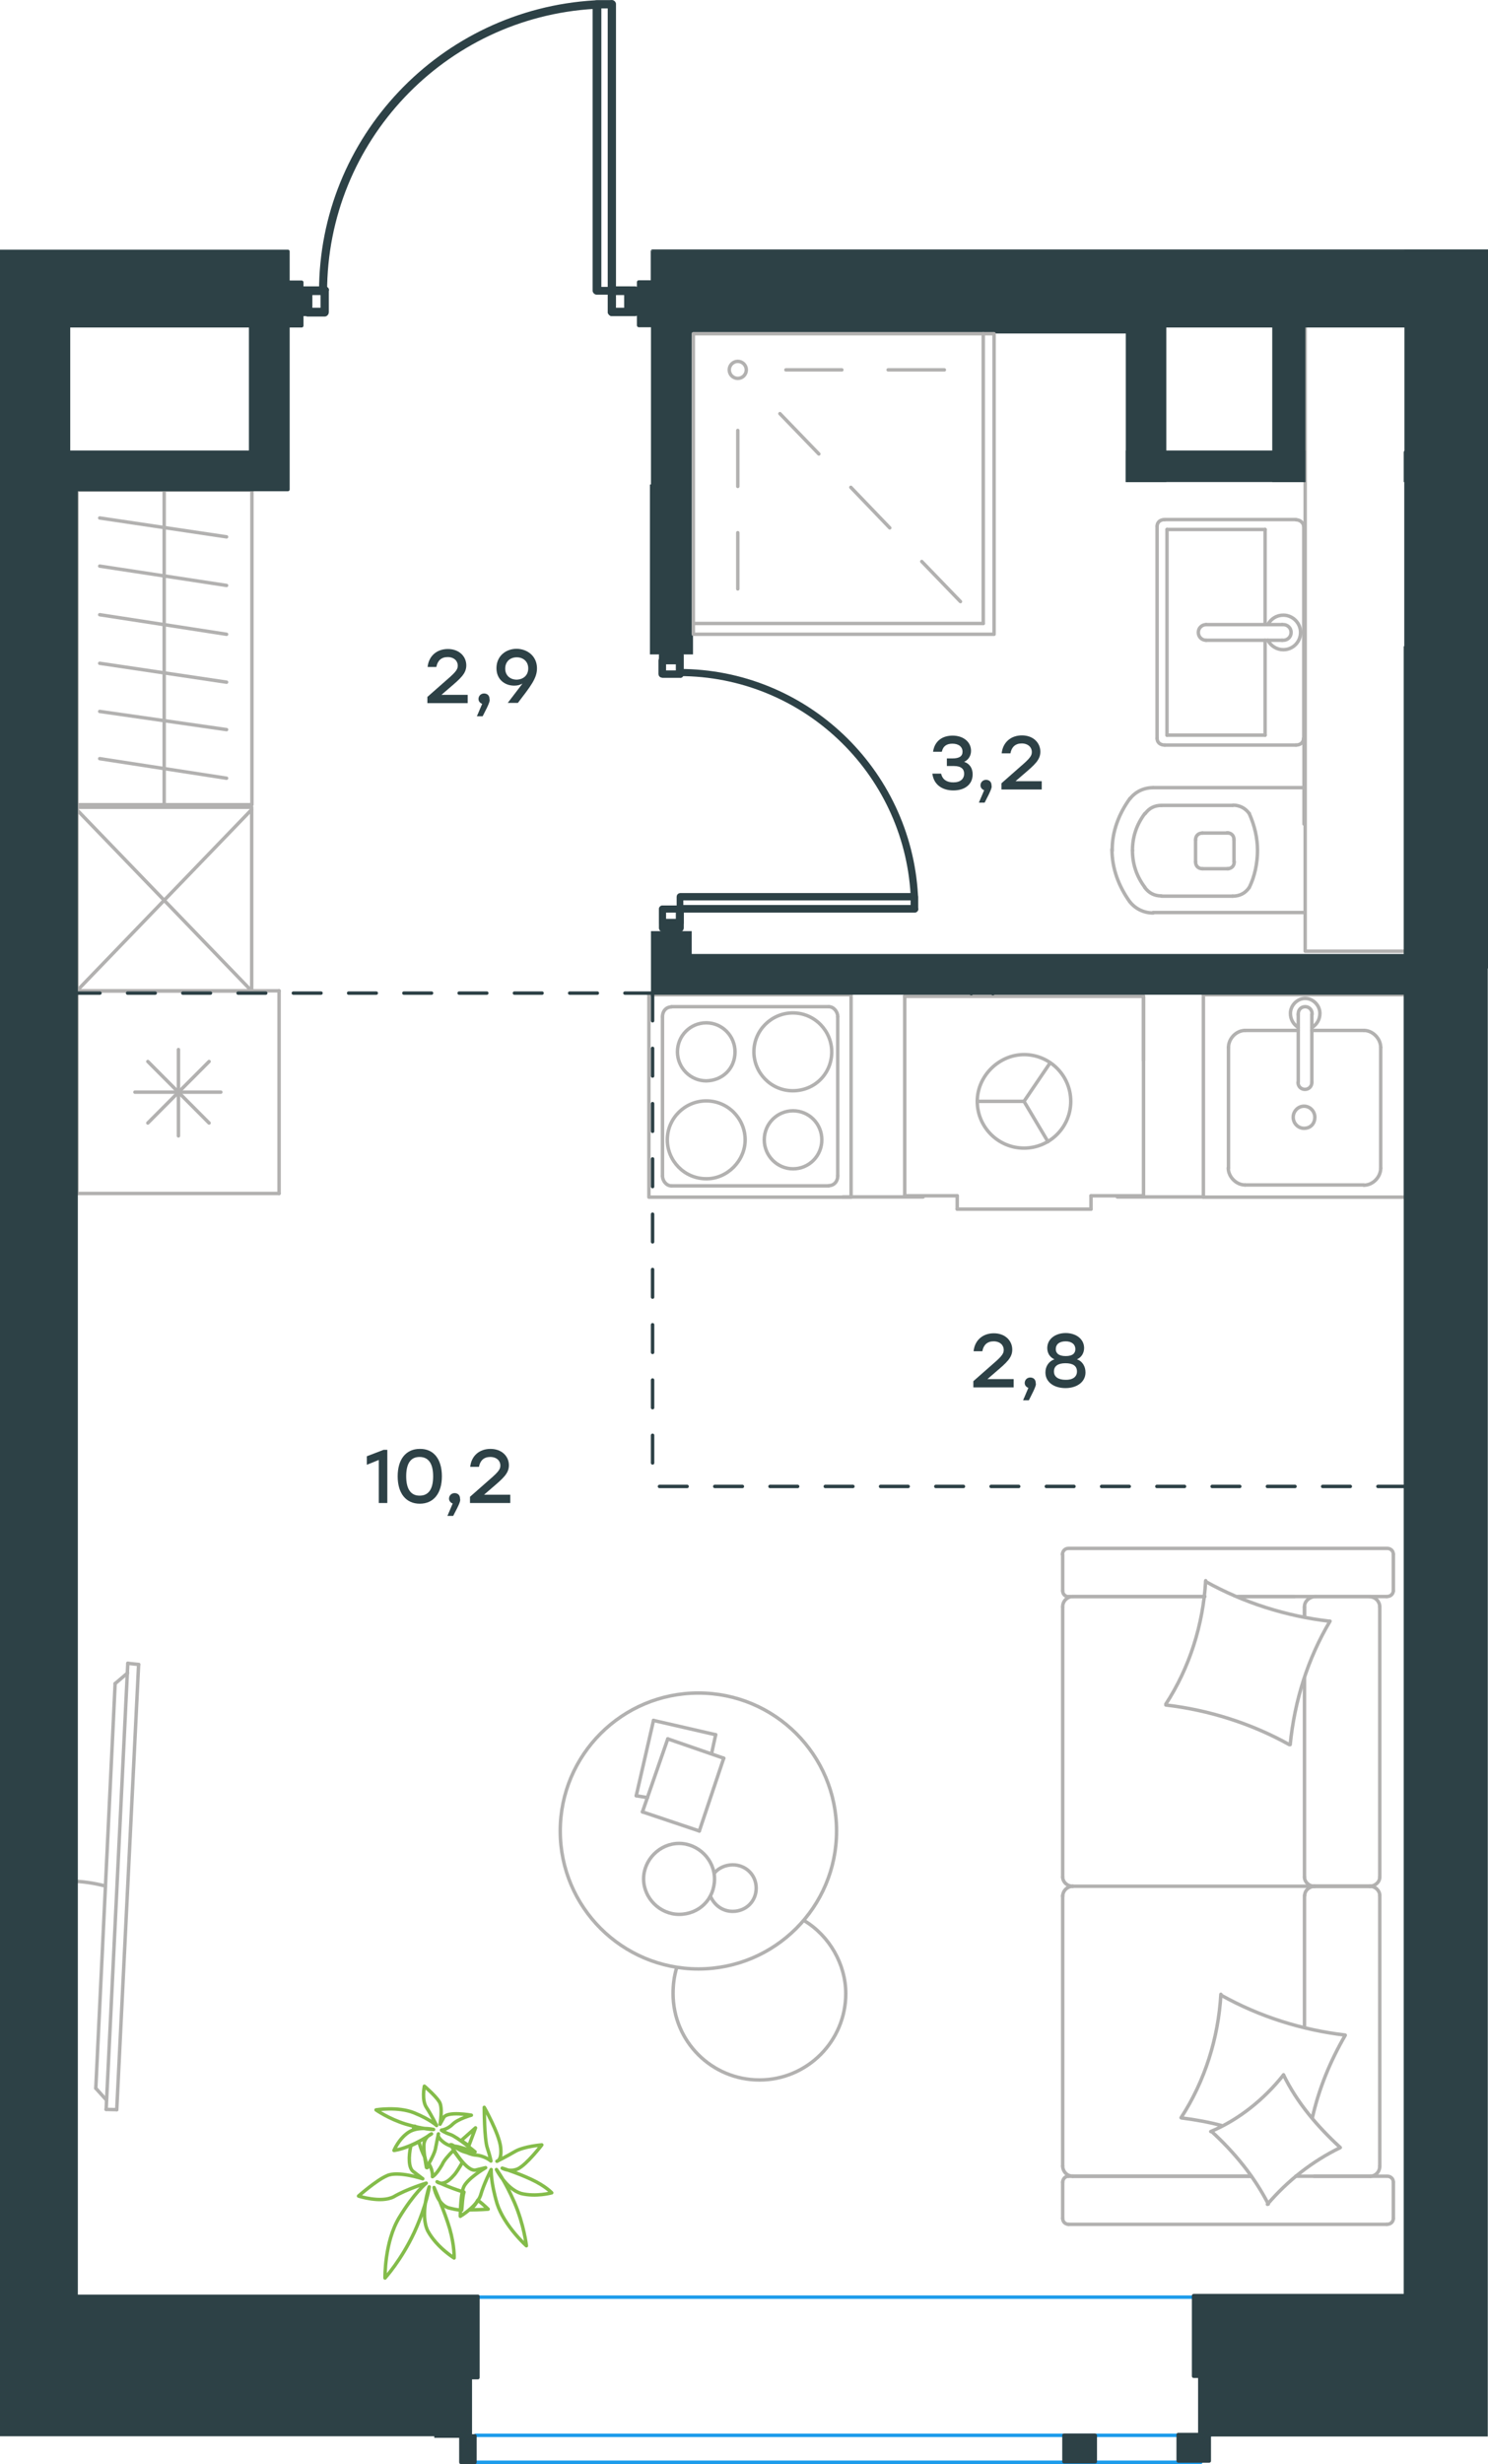 <?xml version="1.0" encoding="utf-8"?>
<!-- Generator: Adobe Illustrator 26.5.0, SVG Export Plug-In . SVG Version: 6.00 Build 0)  -->
<svg version="1.1" id="Слой_1" xmlns="http://www.w3.org/2000/svg" xmlns:xlink="http://www.w3.org/1999/xlink" x="0px" y="0px"
	 viewBox="0 0 646.2 1069.9" style="enable-background:new 0 0 646.2 1069.9;" xml:space="preserve">
<style type="text/css">
	.st0{fill:none;stroke:#1D9CEB;stroke-width:1.5;stroke-linecap:round;stroke-linejoin:round;stroke-miterlimit:22.926;}
	.st1{fill:none;stroke:#B2B1B0;stroke-width:1.5;stroke-linecap:round;stroke-linejoin:round;stroke-miterlimit:22.926;}
	
		.st2{fill:none;stroke:#2D4146;stroke-width:1.5;stroke-linecap:round;stroke-linejoin:round;stroke-miterlimit:22.926;stroke-dasharray:12;}
	.st3{fill:#2D4146;stroke:#2D4146;stroke-width:1.5;stroke-miterlimit:10;}
	.st4{fill:none;stroke:#84BC4A;stroke-width:1.5;stroke-linecap:round;stroke-linejoin:round;stroke-miterlimit:22.926;}
	.st5{fill:#2D4146;stroke:#2D4146;stroke-miterlimit:10;}
	.st6{enable-background:new    ;}
	.st7{fill:#2D4146;}
</style>
<line class="st0" x1="202.1" y1="1069.1" x2="521.5" y2="1069.1"/>
<line class="st0" x1="207.5" y1="997.4" x2="533.5" y2="997.4"/>
<line class="st0" x1="206.5" y1="1057.4" x2="525.5" y2="1057.4"/>
<g>
	<line class="st1" x1="566.5" y1="728.7" x2="566.5" y2="815"/>
	<line class="st1" x1="461.5" y1="963.2" x2="461.5" y2="947.5"/>
	<line class="st1" x1="461.5" y1="940.5" x2="461.5" y2="823"/>
	<line class="st1" x1="537.5" y1="693.2" x2="562.1" y2="693.2"/>
	<line class="st1" x1="465.9" y1="693.2" x2="523.2" y2="693.2"/>
	<line class="st1" x1="465.9" y1="944.9" x2="543.4" y2="944.9"/>
	<line class="st1" x1="570.6" y1="819" x2="595.2" y2="819"/>
	<line class="st1" x1="566.5" y1="823" x2="566.5" y2="880.2"/>
	<line class="st1" x1="605.1" y1="674.9" x2="605.1" y2="690.7"/>
	<line class="st1" x1="595.2" y1="819" x2="570.6" y2="819"/>
	<line class="st1" x1="599.2" y1="940.5" x2="599.2" y2="823"/>
	<line class="st1" x1="543.4" y1="944.9" x2="464.1" y2="944.9"/>
	<line class="st1" x1="461.5" y1="815" x2="461.5" y2="697.7"/>
	<line class="st1" x1="461.5" y1="690.7" x2="461.5" y2="674.9"/>
	<line class="st1" x1="566.5" y1="697.7" x2="566.5" y2="702"/>
	<line class="st1" x1="602.2" y1="693.2" x2="537.5" y2="693.2"/>
	<line class="st1" x1="566.5" y1="697.7" x2="566.5" y2="702"/>
	<line class="st1" x1="595.2" y1="693.2" x2="570.6" y2="693.2"/>
	<line class="st1" x1="595.2" y1="819" x2="570.6" y2="819"/>
	<line class="st1" x1="599.2" y1="815" x2="599.2" y2="697.7"/>
	<line class="st1" x1="523.2" y1="693.2" x2="464.1" y2="693.2"/>
	<line class="st1" x1="602.2" y1="965.8" x2="464.1" y2="965.8"/>
	<line class="st1" x1="605.1" y1="947.5" x2="605.1" y2="963.2"/>
	<line class="st1" x1="562.7" y1="944.9" x2="602.2" y2="944.9"/>
	<line class="st1" x1="570.6" y1="819" x2="465.9" y2="819"/>
	<line class="st1" x1="570.6" y1="944.9" x2="595.2" y2="944.9"/>
	<path class="st1" d="M602.2,693.2c2.1,0,2.9-1.5,2.9-2.6"/>
	<path class="st1" d="M464.1,944.9c-1.8,0-2.6,1.5-2.6,2.6"/>
	<path class="st1" d="M605.1,947.5c0-1.8-1.5-2.6-2.6-2.6"/>
	<path class="st1" d="M566.5,815c0,2,1.8,4,4.4,4"/>
	<path class="st1" d="M595.2,944.9c2,0,4-1.8,4-4.4"/>
	<path class="st1" d="M599.2,697.7c0-2.2-1.8-4.4-4.4-4.4"/>
	<path class="st1" d="M461.5,815c0,2,1.8,4,4.4,4"/>
	<path class="st1" d="M594.8,819c2.2,0,4.4-1.7,4.4-4"/>
	<path class="st1" d="M465.9,819c-2.2,0-4.4,1.8-4.4,4.4"/>
	<path class="st1" d="M605.1,674.9c0-1.8-1.5-2.6-2.6-2.6H464c-1.8,0-2.6,1.5-2.6,2.6"/>
	<path class="st1" d="M599.2,823c0-2-1.8-4-4.4-4"/>
	<path class="st1" d="M461.5,963.2c0,1.8,1.5,2.6,2.6,2.6"/>
	<path class="st1" d="M465.9,693.2c-2.2,0-4.4,1.8-4.4,4.4"/>
	<path class="st1" d="M461.5,690.7c0,1.8,1.5,2.6,2.6,2.6"/>
	<path class="st1" d="M461.5,940.5c0,2.2,1.8,4.4,4.4,4.4"/>
	<path class="st1" d="M571.4,693.2c-2.4,0-4.9,1.8-4.9,4.4"/>
	<path class="st1" d="M571,819c-2.2,0-4.4,1.7-4.4,4"/>
	<path class="st1" d="M602.2,965.8c2.1,0,2.9-1.5,2.9-2.6"/>
	<path class="st1" d="M559.9,757.5c-16.5-9.2-34.9-15-53.6-17.2"/>
	<path class="st1" d="M550.8,957c-6.2-12.1-14.7-22.4-24.6-31.5"/>
	<path class="st1" d="M525.8,925.5c12.1-5.1,23.1-13.9,31.6-24.6"/>
	<path class="st1" d="M506.3,739.9c10.3-15.8,16.2-34.5,17.3-53.6"/>
	<path class="st1" d="M530.5,866.4c16.5,9.2,34.9,15,53.6,17.2"/>
	<path class="st1" d="M584.2,883.7c-6.6,11.4-11.4,23.1-14.3,35.9"/>
	<path class="st1" d="M512.9,919.5c10.3-15.8,16.2-34.5,17.3-53.6"/>
	<path class="st1" d="M523.6,686.7c16.5,9.2,34.9,15,53.6,17.2"/>
	<path class="st1" d="M577.6,703.9c-9.6,16.1-15.4,34.5-17.3,53.6"/>
	<path class="st1" d="M557.4,900.9c5.9,12.1,14.7,22.4,24.6,31.5"/>
	<path class="st1" d="M530.5,922.9c-5.5-1.5-11.8-2.6-17.3-3.3"/>
	<path class="st1" d="M582,932.5c-12.1,5.9-22.8,14.3-31.6,24.6"/>
</g>
<g>
	<line class="st1" x1="283.8" y1="747" x2="310.8" y2="753.2"/>
	<line class="st1" x1="310.8" y1="753.2" x2="309" y2="761.5"/>
	<line class="st1" x1="281.2" y1="780.5" x2="276.3" y2="779.7"/>
	<line class="st1" x1="276.3" y1="779.7" x2="283.8" y2="747"/>
	<line class="st1" x1="290" y1="755" x2="314.3" y2="763.4"/>
	<line class="st1" x1="314.3" y1="763.4" x2="303.7" y2="795"/>
	<line class="st1" x1="303.7" y1="795" x2="279" y2="786.7"/>
	<line class="st1" x1="279" y1="786.7" x2="290" y2="755"/>
	<ellipse class="st1" cx="303.3" cy="795" rx="60" ry="59.9"/>
	<path class="st1" d="M310.3,815.8c0-8.4-7.1-15.4-15.4-15.4c-8.4,0-15.4,7.1-15.4,15.4c0,8.4,7.1,15.4,15.4,15.4
		C303.7,831.2,310.3,824.5,310.3,815.8z"/>
	<path class="st1" d="M310.3,813.2c1.8-2.2,4.9-3.5,7.9-3.5c5.7,0,10.2,4.4,10.2,10.1c0,5.7-4.4,10.1-10.2,10.1
		c-4.4,0-7.9-2.6-9.7-6.6"/>
	<path class="st1" d="M349.2,833.9c11,6.6,18.1,19,18.1,31.7c0,20.7-16.8,37.5-37.5,37.5s-37.5-16.7-37.5-37.5c0-3.7,0.4-7.3,1.5-11
		"/>
</g>
<g>
	<path class="st1" d="M45.8,818.9c-5.1-1.3-10.2-2.1-15.3-2.1"/>
	<line class="st1" x1="55.5" y1="722.2" x2="46.1" y2="915.9"/>
	<line class="st1" x1="50.7" y1="916" x2="60.2" y2="722.7"/>
	<line class="st1" x1="60.2" y1="722.7" x2="55.5" y2="722.2"/>
	<line class="st1" x1="41.6" y1="906.7" x2="50" y2="731"/>
	<line class="st1" x1="46.2" y1="911.8" x2="41.6" y2="906.7"/>
	<line class="st1" x1="50" y1="731" x2="55.4" y2="726.4"/>
	<line class="st1" x1="50.7" y1="916" x2="46.1" y2="915.9"/>
</g>
<g>
	<line class="st1" x1="121.2" y1="430.2" x2="121.2" y2="518.2"/>
	<line class="st1" x1="77.5" y1="455.7" x2="77.5" y2="493.2"/>
	<line class="st1" x1="64.2" y1="487.6" x2="90.8" y2="460.9"/>
	<line class="st1" x1="64.2" y1="460.9" x2="90.8" y2="487.6"/>
	<line class="st1" x1="58.6" y1="474.2" x2="95.9" y2="474.2"/>
	<line class="st1" x1="121.2" y1="518.2" x2="33.4" y2="518.2"/>
	<line class="st1" x1="33.4" y1="430.2" x2="33.4" y2="518.2"/>
	<line class="st1" x1="121.2" y1="430.2" x2="33.4" y2="430.2"/>
</g>
<g>
	<rect x="522.6" y="431.9" class="st1" width="87.8" height="87.9"/>
	<line class="st1" x1="569.7" y1="470" x2="569.7" y2="440.5"/>
	<line class="st1" x1="563.8" y1="447.4" x2="540.7" y2="447.4"/>
	<line class="st1" x1="540.7" y1="514.5" x2="592.3" y2="514.5"/>
	<line class="st1" x1="592.3" y1="447.4" x2="569.7" y2="447.4"/>
	<line class="st1" x1="599.6" y1="507.2" x2="599.6" y2="454.8"/>
	<line class="st1" x1="563.8" y1="440.5" x2="563.8" y2="470"/>
	<line class="st1" x1="533.5" y1="454.8" x2="533.5" y2="507.2"/>
	<path class="st1" d="M569.7,470L569.7,470c0,1.7-1.3,3-3,3s-3-1.3-3-3"/>
	<path class="st1" d="M533.5,454.8c0-3.9,3.4-7.4,7.3-7.4"/>
	<path class="st1" d="M563.8,446.1c-2.1-1.3-3.4-3.5-3.4-6.1c0-3.5,3-6.5,6.4-6.5s6.4,3,6.4,6.5c0,2.6-1.3,4.8-3.4,6.1"/>
	<path class="st1" d="M599.6,507.2c0,3.9-3.4,7.4-7.3,7.4"/>
	<path class="st1" d="M592.3,447.4c3.8,0,7.3,3.5,7.3,7.4"/>
	<path class="st1" d="M540.7,514.5c-3.8,0-7.3-3.5-7.3-7.4"/>
	<path class="st1" d="M563.8,440.5v-0.4c0-1.7,1.3-3,3-3s3,1.3,3,3v0.4"/>
	<path class="st1" d="M571,485.1c0-2.6-2.1-4.8-4.7-4.8s-4.7,2.2-4.7,4.8c0,2.6,2.1,4.8,4.7,4.8C569.3,489.9,571,487.7,571,485.1z"
		/>
</g>
<g>
	<path class="st1" d="M319.2,456.7c0-6.9-5.6-12.6-12.5-12.6s-12.5,5.6-12.5,12.6c0,6.9,5.6,12.6,12.5,12.6
		C313.6,469.2,319.2,464.1,319.2,456.7z"/>
	<path class="st1" d="M323.6,494.9c0-9.1-7.4-16.9-16.9-16.9c-9.1,0-16.9,7.4-16.9,16.9c0,9.1,7.4,16.9,16.9,16.9
		C315.8,511.9,323.6,504,323.6,494.9z"/>
	<path class="st1" d="M356.9,494.9c0-7-5.6-12.6-12.5-12.6s-12.5,5.6-12.5,12.6c0,6.9,5.6,12.6,12.5,12.6S356.9,501.9,356.9,494.9z"
		/>
	<path class="st1" d="M361.2,456.7c0-9.1-7.4-16.9-16.9-16.9c-9.1,0-16.9,7.4-16.9,16.9c0,9.1,7.4,16.9,16.9,16.9
		S361.2,466.2,361.2,456.7z"/>
	<line class="st1" x1="287.7" y1="510.5" x2="287.7" y2="441.5"/>
	<line class="st1" x1="359.9" y1="514.9" x2="291.6" y2="514.9"/>
	<line class="st1" x1="363.8" y1="441.5" x2="363.8" y2="510.5"/>
	<line class="st1" x1="291.6" y1="437.1" x2="359.9" y2="437.1"/>
	<path class="st1" d="M363.8,510.5L363.8,510.5c0,2.6-1.7,4.3-3.9,4.3"/>
	<path class="st1" d="M287.7,441.5L287.7,441.5c0-2.6,1.7-4.3,3.9-4.3"/>
	<path class="st1" d="M291.6,514.9L291.6,514.9c-2.2,0-3.9-2.2-3.9-4.3"/>
	<path class="st1" d="M359.9,437.1L359.9,437.1c2.2,0,3.9,2.2,3.9,4.3"/>
	<rect x="281.8" y="431.9" class="st1" width="87.8" height="87.9"/>
</g>
<g>
	<line class="st1" x1="473.8" y1="519.2" x2="496.6" y2="519.2"/>
	<line class="st1" x1="444.7" y1="478.2" x2="455.9" y2="461.7"/>
	<line class="st1" x1="444.7" y1="478.2" x2="424.4" y2="478.2"/>
	<line class="st1" x1="415.7" y1="525" x2="415.7" y2="519.2"/>
	<line class="st1" x1="473.8" y1="525" x2="415.7" y2="525"/>
	<line class="st1" x1="444.7" y1="478.2" x2="455.1" y2="495.7"/>
	<line class="st1" x1="496.6" y1="460.4" x2="496.6" y2="432.6"/>
	<line class="st1" x1="392.9" y1="432.6" x2="392.9" y2="519.2"/>
	<line class="st1" x1="496.6" y1="519.2" x2="496.6" y2="432.6"/>
	<line class="st1" x1="392.9" y1="519.2" x2="415.7" y2="519.2"/>
	<line class="st1" x1="473.8" y1="519.2" x2="473.8" y2="525"/>
	<path class="st1" d="M424.4,478.2c0,11.2,9.1,20.3,20.3,20.3s20.3-9.1,20.3-20.3c0-11.2-9.1-20.3-20.3-20.3
		C433.9,457.9,424.4,467.1,424.4,478.2z"/>
	<line class="st1" x1="496.6" y1="432.6" x2="392.8" y2="432.6"/>
</g>
<line class="st1" x1="522.6" y1="519.7" x2="485.2" y2="519.7"/>
<line class="st1" x1="400.9" y1="519.7" x2="366" y2="519.7"/>
<g>
	<line class="st1" x1="566.3" y1="357.8" x2="566.3" y2="303"/>
	<g>
		<line class="st1" x1="500.8" y1="396.2" x2="566.3" y2="396.2"/>
		<line class="st1" x1="535.3" y1="349.7" x2="504.4" y2="349.7"/>
		<line class="st1" x1="504.4" y1="389.1" x2="535.3" y2="389.1"/>
		<line class="st1" x1="533.5" y1="361.7" x2="522.2" y2="361.7"/>
		<line class="st1" x1="522.2" y1="377.2" x2="533.5" y2="377.2"/>
		<line class="st1" x1="535.9" y1="374.2" x2="535.9" y2="364.6"/>
		<line class="st1" x1="566.3" y1="342" x2="500.8" y2="342"/>
		<line class="st1" x1="519.2" y1="364.6" x2="519.2" y2="374.2"/>
		<path class="st1" d="M490.7,346.7c-4.8,6.6-7.7,14.3-7.7,22.1c0,0,0,0,0,0.6"/>
		<path class="st1" d="M535.9,364.6c0-1.8-1.2-3-3-3"/>
		<path class="st1" d="M542.5,353.2c-1.8-2.4-4.2-3.6-7.1-3.6"/>
		<path class="st1" d="M522.2,361.7c-1.8,0-3,1.2-3,3"/>
		<path class="st1" d="M497.2,353.2c-3.6,4.8-5.4,10.1-5.4,16.1"/>
		<path class="st1" d="M519.2,374.2c0,1.8,1.2,3,3,3"/>
		<path class="st1" d="M533,377.2c1.8,0,3-1.2,3-3"/>
		<path class="st1" d="M535.3,389.1c3,0,5.4-1.2,7.1-3.6"/>
		<path class="st1" d="M542.5,385.4c2.4-4.8,3.6-10.7,3.6-16.1s-1.2-10.7-3.6-16.1"/>
		<path class="st1" d="M497.2,385.4c1.8,2.4,4.2,3.6,7.1,3.6"/>
		<path class="st1" d="M482.9,368.8L482.9,368.8c0,8.4,3,16.1,7.7,22.7"/>
		<path class="st1" d="M500.8,342c-4.2,0-7.7,1.8-10.1,4.8"/>
		<path class="st1" d="M490.7,391.6c2.4,3,6,4.8,10.1,4.8"/>
		<path class="st1" d="M491.8,369.2L491.8,369.2c0,6,1.8,11.3,5.4,16.1"/>
		<path class="st1" d="M504.4,349.7c-3,0-5.4,1.2-7.1,3.6"/>
	</g>
	<rect x="566.8" y="137.8" class="st1" width="44.5" height="275.2"/>
</g>
<g>
	<line class="st1" x1="506.8" y1="229.9" x2="549.4" y2="229.9"/>
	<line class="st1" x1="549.4" y1="229.9" x2="549.4" y2="271.2"/>
	<line class="st1" x1="549.4" y1="278" x2="549.4" y2="319.2"/>
	<line class="st1" x1="506.8" y1="319.2" x2="506.8" y2="229.9"/>
	<line class="st1" x1="549.4" y1="319.2" x2="506.8" y2="319.2"/>
	<line class="st1" x1="566.2" y1="320.6" x2="566.2" y2="228.6"/>
	<line class="st1" x1="505.8" y1="323.5" x2="562.8" y2="323.5"/>
	<line class="st1" x1="502.5" y1="228.6" x2="502.5" y2="320.6"/>
	<line class="st1" x1="562.8" y1="225.6" x2="505.8" y2="225.6"/>
	<path class="st1" d="M505.8,225.6c-2,0-3.3,1.2-3.3,2.9"/>
	<path class="st1" d="M502.5,320.6c0,1.7,1.3,2.9,3.3,2.9"/>
	<path class="st1" d="M562.8,323.5c2,0,3.3-1.2,3.3-2.9"/>
	<path class="st1" d="M566.2,228.6c0-1.2-1.3-2.9-3.3-2.9"/>
	<line class="st1" x1="523.8" y1="278" x2="556.8" y2="278"/>
	<line class="st1" x1="556.8" y1="271.2" x2="523.8" y2="271.2"/>
	<path class="st1" d="M523.8,278L523.8,278c-1.9,0-3.4-1.5-3.4-3.4s1.5-3.4,3.4-3.4l0,0"/>
	<path class="st1" d="M550.6,271.2c1.3-2.5,3.8-4.1,6.7-4.1c4.1,0,7.5,3.4,7.5,7.5s-3.3,7.5-7.5,7.5c-2.8,0-5.4-1.6-6.7-4.1"/>
	<path class="st1" d="M556.8,271.2c0.2,0,0.3,0,0.5,0c1.9,0,3.4,1.5,3.4,3.4s-1.5,3.4-3.4,3.4c-0.2,0-0.3,0-0.5,0"/>
</g>
<g>
	<rect x="33.4" y="212.8" class="st1" width="76" height="136.6"/>
	<line class="st1" x1="71.3" y1="349.5" x2="71.3" y2="212.8"/>
	<line class="st1" x1="98.4" y1="233.1" x2="43.3" y2="224.9"/>
	<line class="st1" x1="98.4" y1="254.2" x2="43.3" y2="245.8"/>
	<line class="st1" x1="98.4" y1="275.4" x2="43.3" y2="266.9"/>
	<line class="st1" x1="98.4" y1="296.2" x2="43.3" y2="288"/>
	<line class="st1" x1="98.4" y1="316.8" x2="43.3" y2="308.9"/>
	<line class="st1" x1="98.4" y1="337.9" x2="43.3" y2="329.4"/>
</g>
<g>
	<rect x="33.4" y="350.5" class="st1" width="75.9" height="79.8"/>
	<line class="st1" x1="33.4" y1="430.2" x2="109.2" y2="351.6"/>
	<line class="st1" x1="33.4" y1="351.6" x2="109.2" y2="430.2"/>
</g>
<line class="st2" x1="283.4" y1="431.2" x2="33" y2="431.2"/>
<line class="st2" x1="610.4" y1="645.4" x2="283.4" y2="645.4"/>
<line class="st2" x1="283.4" y1="431.2" x2="283.4" y2="645.4"/>
<g>
	<path class="st3" d="M276.9,126.1v9.4c0,0.5-0.5,1-1,1h-10.2c-0.5,0-1-0.5-1-1v-9.4c0-0.5,0.5-1,1-1h10.2
		C276.4,125.1,276.9,125.6,276.9,126.1z M266.7,134.4h7.9v-7.1h-7.9V134.4z"/>
	<path class="st3" d="M142,126.1v9.4c0,0.5-0.5,1-1,1h-10.2c-0.5,0-1-0.5-1-1v-9.4c0-0.5,0.5-1,1-1H141
		C141.8,125.1,142.3,125.6,142,126.1z M132.1,134.4h7.9v-7.1h-7.9V134.4z"/>
	<path class="st3" d="M266.7,1.8v124.4c0,0.5-0.5,1-1,1h-6.6c-0.5,0-1-0.5-1-1V1.8c0-0.5,0.5-1,1-1h6.6
		C266.2,0.8,266.7,1.2,266.7,1.8z M260.4,125.3h4.3V2.9h-4.3V125.3z"/>
	<path class="st3" d="M274.1,126.1v9.4c0,0.5-0.5,1-1,1h-7.4c-0.5,0-1-0.5-1-1v-9.4c0-0.5,0.5-1,1-1h7.4
		C273.6,125.1,274.1,125.6,274.1,126.1z M266.7,134.4h5.1v-7.1h-5.1V134.4z"/>
	<path class="st3" d="M142,126.3v9.4c0,0.5-0.5,1-1,1h-7.4c-0.5,0-1-0.5-1-1v-9.4c0-0.5,0.5-1,1-1h7.4
		C141.8,125.3,142.3,125.6,142,126.3z M134.9,134.4h5.1v-7.1h-5.1V134.4z"/>
	<path class="st3" d="M266.7,1.8v124.4c0,0.5-0.5,1-1,1s-1-0.5-1-1V1.8c0-0.5,0.5-1,1-1S266.7,1.2,266.7,1.8z"/>
	<path class="st3" d="M259.1,1.8c0,0.8-0.5,1.3-1,1.3c-65.4,3.8-116.8,58-116.8,123.6c0,0.5-0.5,1-1,1s-1-0.5-1-1
		C139.2,60,191.7,4.8,258.3,0.9l0,0C258.9,0.9,259.4,1.4,259.1,1.8z"/>
</g>
<g>
	<path class="st3" d="M295.4,403.8h-7.7c-0.4,0-0.8-0.4-0.8-0.8v-8.3c0-0.4,0.4-0.8,0.8-0.8h7.7c0.4,0,0.8,0.4,0.8,0.8v8.3
		C296.2,403.4,295.8,403.8,295.4,403.8z M288.5,395.5v6.5h5.8v-6.5H288.5z"/>
	<path class="st3" d="M295.4,293.5h-7.7c-0.4,0-0.8-0.4-0.8-0.8v-8.3c0-0.4,0.4-0.8,0.8-0.8h7.7c0.4,0,0.8,0.4,0.8,0.8v8.3
		C296.2,293.2,295.8,293.7,295.4,293.5z M288.5,285.4v6.5h5.8v-6.5H288.5z"/>
	<path class="st3" d="M397.2,395.5H295.4c-0.4,0-0.8-0.4-0.8-0.8v-5.4c0-0.4,0.4-0.8,0.8-0.8h101.8c0.4,0,0.8,0.4,0.8,0.8v5.4
		C398.1,395.1,397.6,395.5,397.2,395.5z M296,390.2v3.5h100.2v-3.5H296z"/>
	<path class="st3" d="M295.4,401.5h-7.7c-0.4,0-0.8-0.4-0.8-0.8v-6c0-0.4,0.4-0.8,0.8-0.8h7.7c0.4,0,0.8,0.4,0.8,0.8v6
		C296.2,401.1,295.8,401.5,295.4,401.5z M288.5,395.5v4.2h5.8v-4.2H288.5z"/>
	<path class="st3" d="M295.2,293.5h-7.7c-0.4,0-0.8-0.4-0.8-0.8v-6c0-0.4,0.4-0.8,0.8-0.8h7.7c0.4,0,0.8,0.4,0.8,0.8v6
		C296,293.2,295.8,293.7,295.2,293.5z M288.5,287.7v4.2h5.8v-4.2H288.5z"/>
	<path class="st3" d="M397.2,395.5H295.4c-0.4,0-0.8-0.4-0.8-0.8s0.4-0.8,0.8-0.8h101.8c0.4,0,0.8,0.4,0.8,0.8
		C398.1,395.1,397.6,395.5,397.2,395.5z"/>
	<path class="st3" d="M397.2,389.2c-0.6,0-1-0.4-1-0.8c-3.1-53.5-47.5-95.6-101.2-95.6c-0.4,0-0.8-0.4-0.8-0.8s0.4-0.8,0.8-0.8
		c54.6,0,99.8,42.9,102.9,97.4l0,0C397.9,389.1,397.4,389.5,397.2,389.2z"/>
</g>
<g>
	<path class="st4" d="M185.1,947.9c0,0-5.2,4.2-11.7,14.9s-6.2,26.3-6.2,26.3s7.1-7.8,12.7-19.8c5.5-12,6.5-19.8,6.5-19.8
		s-4.2,12-0.6,19.2c3.9,7.1,11.4,11.7,11.4,11.7s0.3-4.9-1.9-12.7c-2.3-7.8-6.8-17.9-6.8-17.9s1.3,7.1,6.2,8.8c1.3,0.3,3.6,1,5.8,1
		c0.3-2.3,0.3-5.5,1-7.8c-0.3-0.3-1-0.3-1-0.3c-5.2-1.6-10.7-4.2-10.7-4.2s2.6,2.6,7.1-2.6c1.3-1.3,2.6-3.6,3.9-5.8
		c-1.3-1.6-2.9-3.9-3.9-5.2c-2.3,2.3-4.2,4.5-4.9,6.2c-2.6,4.5-4.2,5.2-4.2,5.2s0.3-2.3-1.3-5.2c-0.6,1-1,1.3-1,1.3s-0.3-1.9-1-4.5
		c-1-1.9-1.9-4.2-2.6-6.8c-1,0.6-1.9,1-3.2,1.6l-0.3,0.3c-1,4.5-1,9.4,1,11l4.2,3.2c0,0-11-3.6-15.6-1.3c-4.5,1.9-12.3,8.8-12.3,8.8
		s9.7,3.2,15.3,0.3C176.6,950.5,185.1,947.9,185.1,947.9z M203.9,959.5c4.2,0,8.1-0.3,8.1-0.3s-1.9-1.9-4.5-3.9
		C206.5,957.2,205.5,958.5,203.9,959.5z M202.3,934.5c0.3-0.3,0.3-1,0.6-1.3c-1.3-0.3-3.2-1-4.9-1.3l-0.3,0.3
		C198.7,933,200.3,934,202.3,934.5z M203.6,931.7c1.6-4.2,2.9-7.8,2.9-7.8s-2.9,2.6-6.2,5.5C201.3,930,202.6,931,203.6,931.7z
		 M180.5,924.2c0-0.3-0.3-1-0.3-1h-0.3c0,0.3-0.3,0.6-0.3,1.3C180.2,924.2,180.2,924.2,180.5,924.2z"/>
	<path class="st4" d="M213.3,942c0,0-0.3,5.2,2.6,14.9c3.2,9.7,12.7,18.2,12.7,18.2s-1-9.1-5.2-18.8s-7.8-14.3-7.8-14.3
		s4.2,8.4,10.7,10.4c6.5,1.6,13.3-0.3,13.3-0.3s-2.6-2.9-8.8-5.8c-6.2-2.9-12.7-4.9-12.7-4.9s3.2,1.9,6.8,0.3
		c3.9-1.9,10.4-10.4,10.4-10.4s-7.8,0.6-11.7,2.9c-3.9,2.3-7.8,4.2-7.8,4.2s2.3-0.3,1.6-6.2s-7.1-17.2-7.1-17.2s0,13.6,1.3,17.5
		s1.6,5.8,1.6,5.8s-2.6-2.3-6.8-2.6c-3.2-0.3-7.1-2.9-9.7-4.2c-0.3-0.3-1-0.3-1-0.3c1.3,2.3,7.1,12,11,11l4.2-1c0,0-8.4,4.9-9.7,8.8
		c-1.3,3.9-1.3,12.3-1.3,12.3s7.1-4.2,8.8-9.1C210.1,948.2,213.3,942,213.3,942z"/>
	<path class="st4" d="M189.6,922.9c0,0-2.6-2.6-9.7-5.5s-16.6-1.3-16.6-1.3s5.5,3.9,13,6.2c7.8,2.3,12,2.3,12,2.3s-6.8-1.6-11,1.3
		c-4.2,2.9-6.2,7.8-6.2,7.8s2.9-0.3,7.5-2.3c4.5-1.9,8.8-4.9,8.8-4.9s-2.6,1-3.2,3.9c-0.6,2.9,1,10.7,1,10.7s3.2-4.9,3.9-8.1
		c0.6-3.2,1.3-6.5,1.3-6.5s-1,1.3,2.6,3.9c3.6,2.6,13.3,3.9,13.3,3.9s-7.8-6.5-10.7-7.5s-3.9-1.9-3.9-1.9s2.6-0.3,4.9-2.6
		c2.3-2.3,8.1-3.9,8.1-3.9s-10.4-1.9-12,1l-1.6,2.9c0,0,1.3-7.1-0.3-9.7c-1.6-2.6-6.5-6.8-6.5-6.8s-1.3,6.2,1,9.4
		C187.4,918.4,189.6,922.9,189.6,922.9z"/>
</g>
<path class="st5" d="M475.5,1057.1h-7.4l0,0h-1.9c0,0,0,0-0.1,0h-2l0,0h-2c-0.2,0-0.3,0.1-0.3,0.3v11.4l0,0c0,0.2,0.1,0.3,0.3,0.3
	l0,0h4c0,0,0,0,0.1,0h9.4c0.2,0,0.3-0.1,0.3-0.3v-11.4C475.8,1057.2,475.7,1057.1,475.5,1057.1z"/>
<path class="st5" d="M431.1,431L431.1,431C431.2,431.1,431.2,431,431.1,431C431.2,430.9,431.2,430.9,431.1,431
	C431.1,430.9,431.1,430.9,431.1,431z"/>
<path class="st5" d="M431.2,430.9c-0.2,0-0.4,0.2-0.4,0.4c0,0.2,0.2,0.4,0.4,0.4c0.2,0,0.4-0.2,0.4-0.4S431.4,430.9,431.2,430.9z
	 M431.2,431.5c-0.1,0-0.2-0.1-0.2-0.3c0-0.1,0.1-0.3,0.2-0.3s0.3,0.1,0.3,0.3C431.4,431.4,431.3,431.5,431.2,431.5z"/>
<path class="st5" d="M421.7,431L421.7,431C421.8,431.1,421.8,431,421.7,431C421.8,430.9,421.8,430.9,421.7,431
	C421.7,430.9,421.7,430.9,421.7,431z"/>
<path class="st5" d="M421.8,430.9c-0.2,0-0.4,0.2-0.4,0.4c0,0.2,0.2,0.4,0.4,0.4c0.2,0,0.4-0.2,0.4-0.4S422,430.9,421.8,430.9z
	 M421.8,431.5c-0.1,0-0.2-0.1-0.2-0.3c0-0.1,0.1-0.3,0.2-0.3s0.3,0.1,0.3,0.3C422,431.4,421.9,431.5,421.8,431.5z"/>
<path class="st5" d="M207.6,996.8C207.5,996.8,207.5,996.8,207.6,996.8h-3.3c0,0,0,0-0.1,0H33.6l0,0h-0.3v-784H125
	c0.2,0,0.3-0.1,0.3-0.3v-70.8h5.7c0.2,0,0.3-0.1,0.3-0.3v-18.8c0-0.2-0.1-0.3-0.3-0.3h-2.7l0,0h-3v-13.1c0-0.2-0.1-0.3-0.3-0.3H0.5
	v948.4h188.6v0.7h10.4c0,0,0,0,0.1,0h0.3v11.1c0,0.2,0.1,0.3,0.3,0.3h0.1h1.9l0,0h4c0.2,0,0.3-0.1,0.3-0.3v-11.4
	c0-0.2-0.1-0.3-0.3-0.3h-1.7v-24.8h3c0.2,0,0.3-0.1,0.3-0.3v-34.9C207.9,996.9,207.7,996.8,207.6,996.8z M33,196.1h-0.7l0,0H30
	v-54.4h78.6v54.4H34.4l0,0H33L33,196.1z"/>
<g class="st6">
	<path class="st7" d="M203.1,301.7v3.6h-17.5v-2.7l6.7-5.9c5.2-4.5,6.5-5.7,6.5-7.7s-1.6-3.7-4.4-3.7c-2.8,0-4.4,1.6-4.9,4.3h-3.8
		c0.5-4.8,4-7.8,8.8-7.8c4.9,0,8,3.2,8,7.1c0,3.5-2.4,5.6-7.2,9.7l-3.6,3.1h-0.1H203.1z"/>
	<path class="st7" d="M209.6,311h-2.5l2.3-5.4c-0.9-0.3-1.6-1.1-1.6-2.1c0-1.4,1.1-2.4,2.4-2.4c1,0,2.4,0.5,2.4,2.5
		C212.8,304.2,212.7,305.1,209.6,311z"/>
	<path class="st7" d="M233.2,290.2c0,4.4-2.9,7.9-8.3,15h-4.4l6.4-8.4c-1.1,0.6-2.1,0.9-3.6,0.9c-4,0-7.7-2.6-7.7-7.6
		c0-5.1,3.9-8.4,8.8-8.4C229.2,281.8,233.2,285,233.2,290.2z M229.4,290.2c0-3-2.2-4.8-5-4.8c-2.9,0-5,1.9-5,4.9s2.2,4.8,5,4.8
		C227.3,295,229.4,293.2,229.4,290.2z"/>
</g>
<g class="st6">
	<path class="st7" d="M422.4,336.2c0,4.4-3.4,7-8.4,7c-4.7,0-8.5-2.4-9.1-7.3h3.8c0.6,2.7,2.6,3.8,5.3,3.8c3.1,0,4.7-1.5,4.7-3.8
		c0-1.9-1.2-3.3-4.4-3.3h-3.1v-3.3h2.5c2.8,0,4.3-0.9,4.3-2.9c0-2.1-1.6-3.5-4.4-3.5c-2.3,0-4,0.9-4.6,3.5h-3.8c0.7-4.8,4.2-7,8.5-7
		c4.6,0,8,2.7,8,6.6c0,2.1-1.1,3.9-3,4.8C421,331.5,422.4,333.5,422.4,336.2z"/>
	<path class="st7" d="M427.6,348.5h-2.5l2.3-5.4c-0.9-0.3-1.6-1.1-1.6-2.1c0-1.4,1.1-2.4,2.4-2.4c1,0,2.4,0.5,2.4,2.5
		C430.8,341.7,430.7,342.6,427.6,348.5z"/>
	<path class="st7" d="M452.4,339.2v3.6h-17.5v-2.7l6.7-5.9c5.2-4.5,6.5-5.7,6.5-7.7s-1.6-3.7-4.4-3.7s-4.4,1.6-4.9,4.3H435
		c0.5-4.8,4-7.8,8.8-7.8c4.9,0,8,3.2,8,7.1c0,3.5-2.4,5.6-7.2,9.7l-3.6,3.1h-0.1H452.4z"/>
</g>
<g class="st6">
	<path class="st7" d="M440.2,598.8v3.6h-17.5v-2.7l6.7-5.9c5.2-4.5,6.5-5.7,6.5-7.7s-1.6-3.7-4.4-3.7s-4.4,1.6-4.9,4.3h-3.8
		c0.5-4.8,4-7.8,8.8-7.8c4.9,0,8,3.2,8,7.1c0,3.5-2.4,5.6-7.2,9.7l-3.6,3.1h-0.1L440.2,598.8L440.2,598.8z"/>
	<path class="st7" d="M446.8,608h-2.5l2.3-5.4c-0.9-0.3-1.6-1.1-1.6-2.1c0-1.4,1.1-2.4,2.4-2.4c1,0,2.4,0.5,2.4,2.5
		C450,601.2,449.9,602,446.8,608z"/>
	<path class="st7" d="M471.4,595.9c0,4.2-3.8,6.8-8.7,6.8c-5,0-8.7-2.6-8.7-6.8c0-2.6,1.4-4.8,3.9-5.7c-2-0.9-3.1-2.7-3.1-4.9
		c0-3.9,3.5-6.5,8-6.5s8,2.6,8,6.5c0,2.2-1.2,4.1-3.1,4.9C470,591,471.4,593.2,471.4,595.9z M467.7,595.5c0-2.4-1.7-3.6-5-3.6
		c-3.2,0-5,1.2-5,3.6c0,2.3,1.9,3.6,5,3.6C465.7,599.2,467.7,597.9,467.7,595.5z M458.5,585.8c0,1.7,1.2,3,4.3,3
		c3.1,0,4.2-1.3,4.2-3c0-2.1-1.6-3.4-4.2-3.4C460,582.4,458.5,583.7,458.5,585.8z"/>
</g>
<g class="st6">
	<path class="st7" d="M168.2,629.5v23.1h-3.7v-18.7l-5.2,2.1v-3.7l7.3-2.8L168.2,629.5L168.2,629.5z"/>
	<path class="st7" d="M191.9,641c0,7.4-3.6,11.9-9.6,11.9s-9.6-4.5-9.6-11.9s3.6-11.9,9.6-11.9C188.3,629,191.9,633.5,191.9,641z
		 M188.1,641c0-5.8-2.2-8.4-5.9-8.4s-5.8,2.6-5.8,8.4s2.2,8.4,5.8,8.4C185.9,649.4,188.1,646.9,188.1,641z"/>
	<path class="st7" d="M196.8,658.2h-2.5l2.3-5.4c-0.9-0.3-1.6-1.1-1.6-2.1c0-1.4,1.1-2.4,2.4-2.4c1,0,2.4,0.5,2.4,2.5
		C200,651.5,199.9,652.4,196.8,658.2z"/>
	<path class="st7" d="M221.6,649v3.6h-17.5v-2.7l6.7-5.9c5.2-4.5,6.5-5.7,6.5-7.7s-1.6-3.7-4.4-3.7c-2.8,0-4.4,1.6-4.9,4.3h-3.8
		c0.5-4.8,4-7.8,8.8-7.8c4.9,0,8,3.2,8,7.1c0,3.5-2.4,5.6-7.2,9.7l-3.6,3.1h-0.1L221.6,649L221.6,649z"/>
</g>
<rect x="489.4" y="196.1" class="st5" width="77" height="12.7"/>
<rect x="610.4" y="108.8" class="st5" width="35.3" height="311.2"/>
<path class="st5" d="M283.4,108.8c-0.2,0-0.3,0.1-0.3,0.3v13.1h-2.4h-3.3c-0.2,0-0.3,0.1-0.3,0.3v18.8c0,0.2,0.2,0.3,0.4,0.3h5.7
	v86.9c0,0.2,0.2,0.3,0.4,0.3h16.1c0.2,0,0.3-0.1,0.3-0.3v-84.2h189.4v64.5H506v-67.1h47v67.1h13.4v-67.1h46.3v54.4h-2.3
	c-0.2,0-0.3,0.1-0.3,0.3v12.4h0.3v72.3h-0.3v133.6H300.3c0,0,0,0-0.1,0h-0.3v-9.9h-16.7v26.3v0.1c0.1,0.1,0.2,0.2,0.3,0.2h326.6
	v565.1h-88.3c0,0,0,0-0.1,0h-3.3c-0.2,0-0.3,0.1-0.3,0.3v34.9c0,0.2,0.1,0.3,0.3,0.3h2.4v23.8v1h-7.1h-2c-0.2,0-0.3,0.1-0.3,0.3
	v11.4c0,0.2,0.2,0.3,0.4,0.3h5.3c0,0,0,0,0.1,0h1.9h4h2c0.2,0,0.3-0.1,0.3-0.3v-11.1h120.2V196.1h0.1v-54.4v-32.9
	C645.7,108.8,283.4,108.8,283.4,108.8z"/>
<rect x="283" y="211.1" class="st3" width="17.2" height="72.3"/>
<g>
	<line class="st1" x1="341.3" y1="160.6" x2="365.6" y2="160.6"/>
	<line class="st1" x1="385.7" y1="160.6" x2="410.1" y2="160.6"/>
	<line class="st1" x1="320.4" y1="186.9" x2="320.4" y2="211.2"/>
	<line class="st1" x1="320.4" y1="231.3" x2="320.4" y2="255.7"/>
	<line class="st1" x1="338.7" y1="179.6" x2="355.6" y2="197.1"/>
	<line class="st1" x1="369.5" y1="211.6" x2="386.4" y2="229.2"/>
	<line class="st1" x1="400.3" y1="243.8" x2="417.1" y2="261.2"/>
	<ellipse class="st1" cx="320.4" cy="160.6" rx="3.7" ry="3.7"/>
	<rect x="301.1" y="144.9" class="st1" width="130.6" height="130.5"/>
	<line class="st1" x1="427" y1="144.9" x2="427" y2="270.7"/>
	<line class="st1" x1="427" y1="270.7" x2="301.1" y2="270.7"/>
</g>
</svg>

